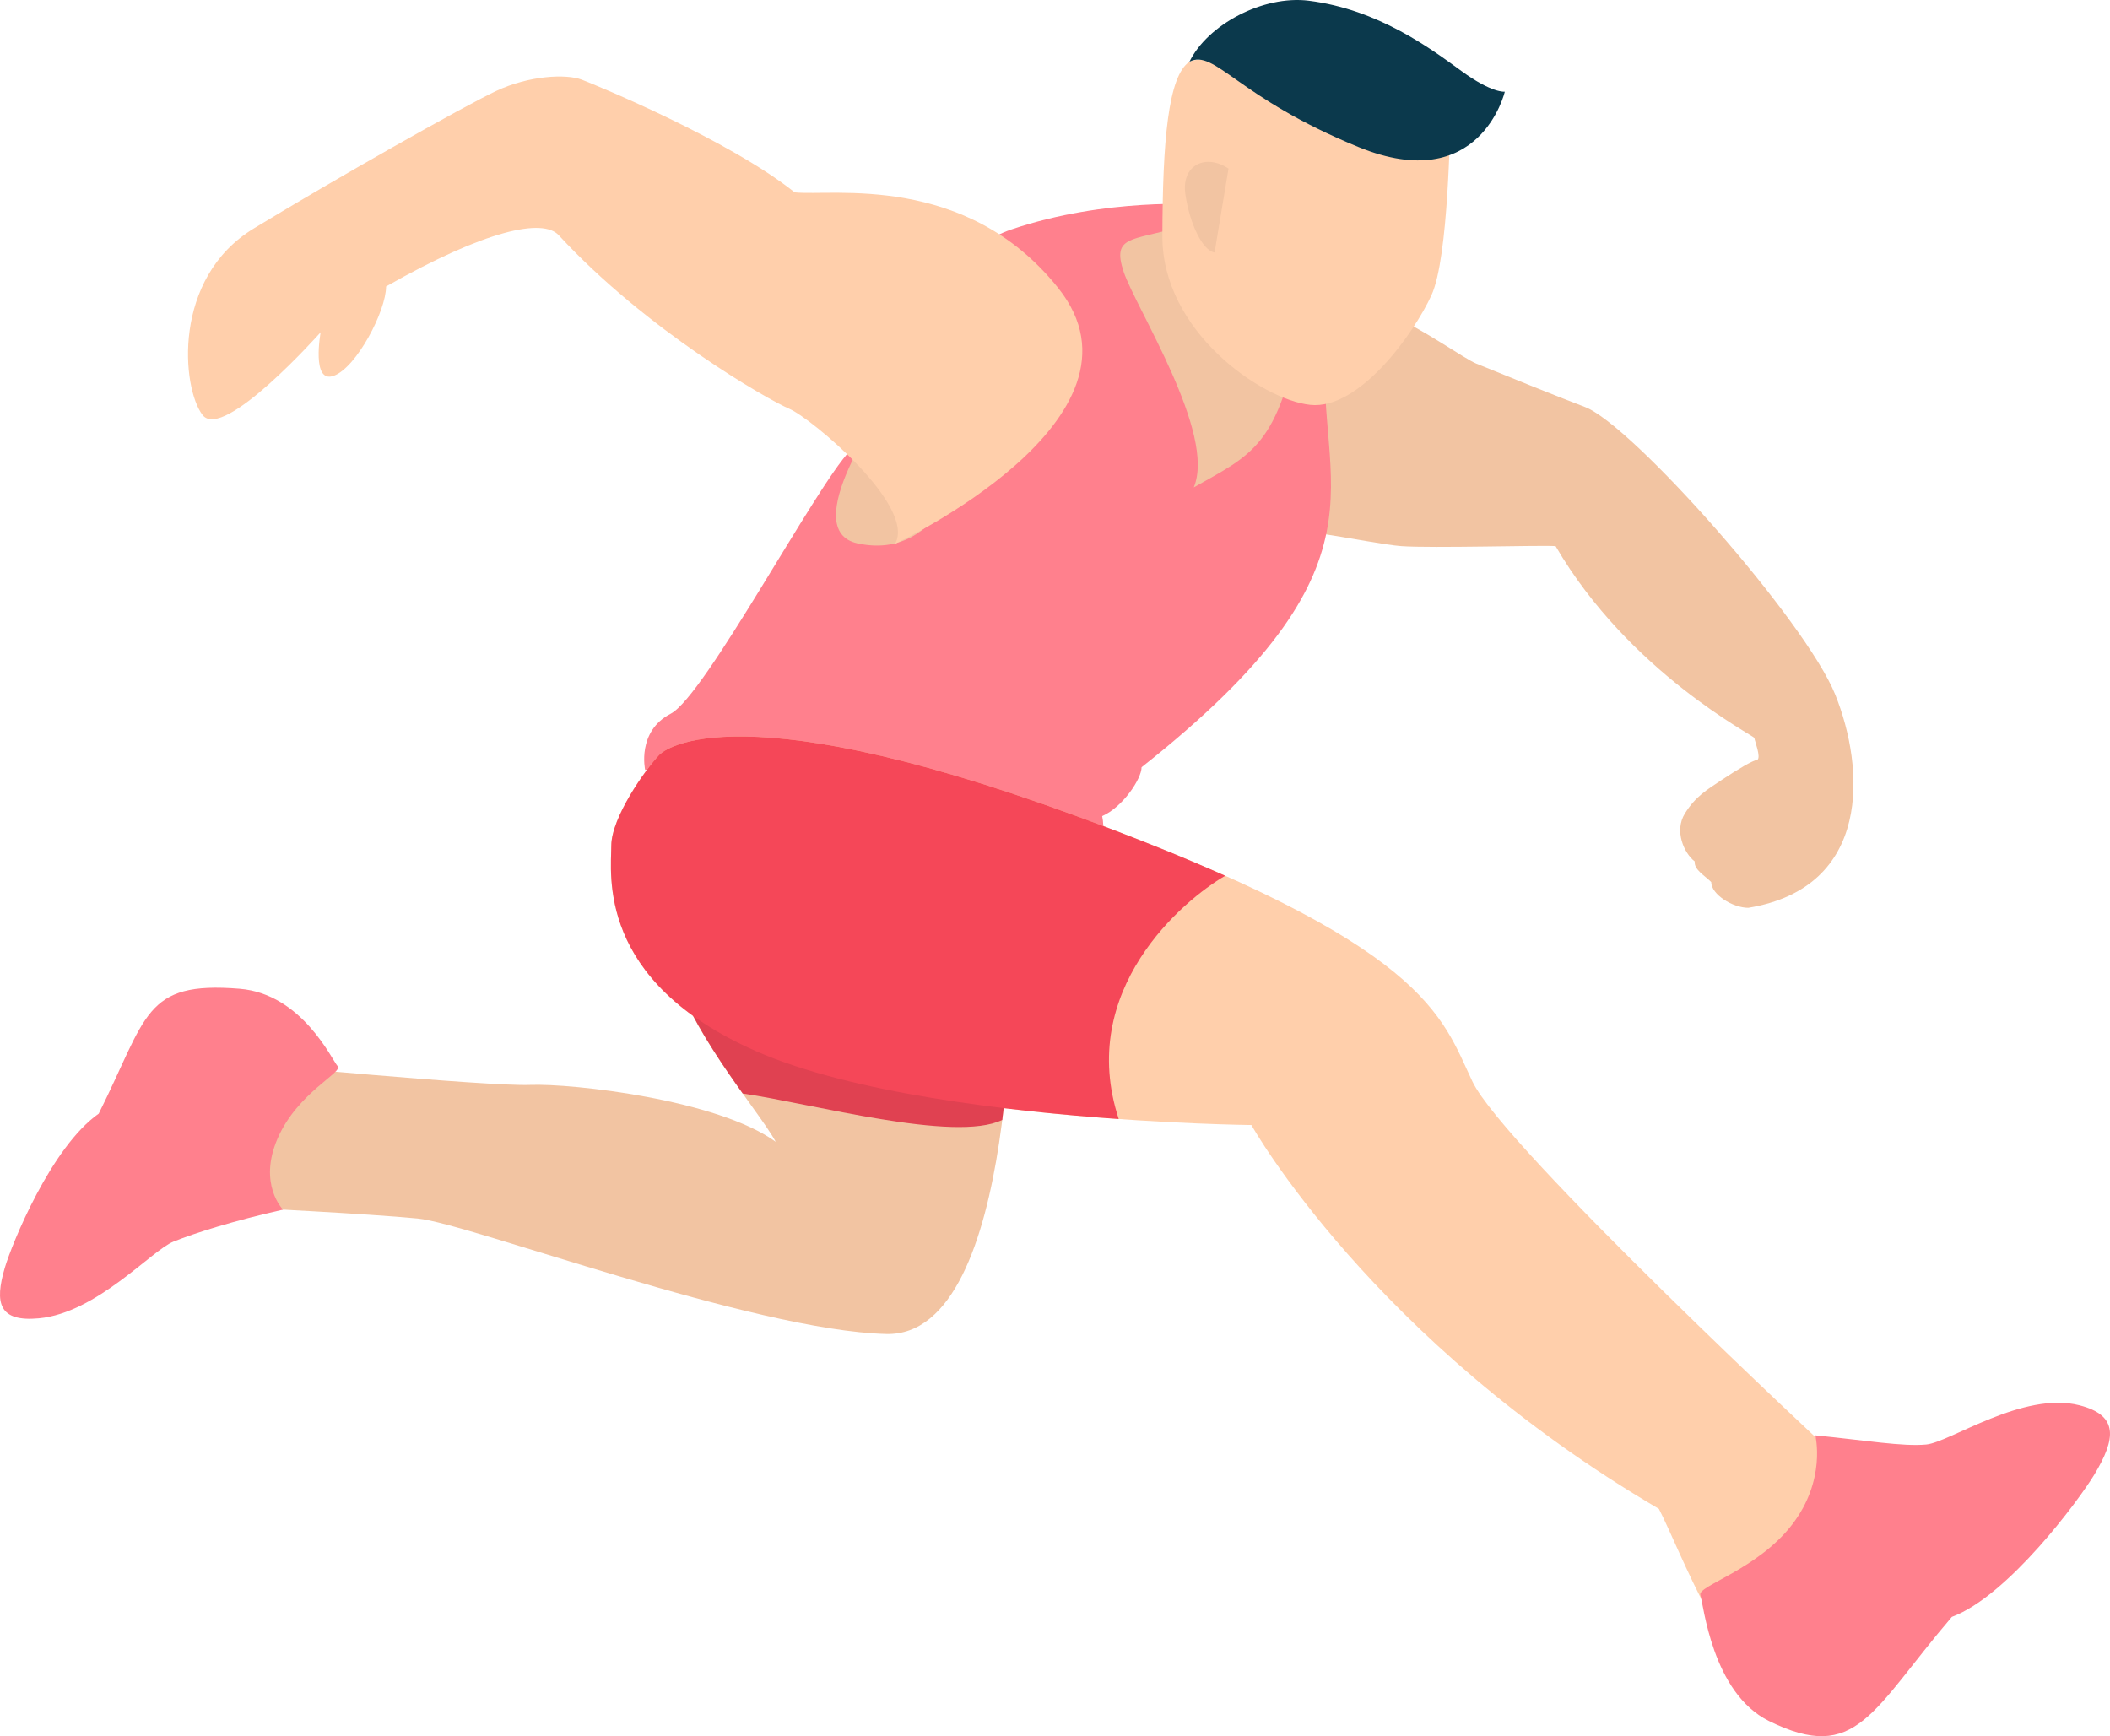 <?xml version="1.0" encoding="iso-8859-1"?>
<!-- Generator: Adobe Illustrator 25.0.0, SVG Export Plug-In . SVG Version: 6.00 Build 0)  -->
<svg version="1.1" id="&#x56FE;&#x5C42;_1" xmlns="http://www.w3.org/2000/svg" xmlns:xlink="http://www.w3.org/1999/xlink" x="0px"
	 y="0px" viewBox="0 0 471.644 388.112" style="enable-background:new 0 0 471.644 388.112;" xml:space="preserve">
<g>
	<g>
		<path style="fill:#F2C4A2;" d="M294.975,66.865c2.409,1.004,10.932,1.565,15.918,3.626c6.962,2.877,16.377,9.684,19.097,10.789
			c4.669,1.896,18.833,7.668,24.232,9.677c10.571,3.933,49.364,47.833,56.001,64.304c6.638,16.471,8.236,43.111-19.421,47.676
			c-3.503,0-8.297-2.995-8.297-5.76c-1.475-1.475-3.872-2.766-3.688-4.61c-2.397-1.844-4.609-6.822-2.213-10.694
			s4.978-5.347,8.297-7.56c3.319-2.213,7.006-4.425,7.867-4.425c0.983-0.492-0.615-4.425-0.615-4.917s-27.964-14.614-44.435-42.885
			c-3.196-0.246-27.608,0.492-34.491,0c-6.884-0.492-32.13-6.381-35.34-3.196c-3.21,3.185,0-25.721,0-25.721L294.975,66.865z"/>
	</g>
	<g>
		<path style="fill:#FF808D;" d="M296.318,78.051c-2.213,30.238,16.43,47.962-41.145,93.46c0,2.581-4.193,8.894-8.802,10.922
			c0.184,0.738,0.553,4.241,0,4.241c-0.553,0-22.034-11.708-45.378-11.27c-22.638,0.425-56.789-3.319-56.789-3.319
			s-1.905-8.604,5.716-12.538c7.621-3.933,32.451-50.889,40.072-58.756c7.621-7.867,15.019-42.394,36.161-49.524
			s42.246-5.55,42.246-5.55L296.318,78.051z"/>
	</g>
	<g>
		<path style="fill:#FFCFAB;" d="M147.339,168.767c-3.134,3.319-10.694,14.013-10.694,20.282c0,6.269-3.442,30.238,32.451,45.972
			s110.628,16.471,110.628,16.471s26.92,48.185,91.084,85.798c4.794,9.219,15.488,38.72,25.813,37.982s12.907-50.52,12.907-50.52
			s-73.384-68.221-80.39-82.971s-9.957-30.607-89.056-59.555S147.339,168.767,147.339,168.767z"/>
	</g>
	<g>
		<path style="fill:#F2C4A2;" d="M226.131,212.28c0,0,1.844,86.659-28.026,85.921s-93.297-24.707-104.728-25.813
			s-38.72-2.431-38.72-2.431v-32.232c0,0,54.208,5.163,63.796,4.794c9.588-0.369,42.039,3.324,54.945,12.725
			c-4.056-7.562-23.232-28.95-24.338-45.544C147.953,193.105,226.131,212.28,226.131,212.28z"/>
	</g>
	<g>
		<path style="fill:#FF808D;" d="M405.766,320.862c11.265,1.111,19.505,2.536,24.789,2.048s21.671-12.003,34.279-8.765
			c8.707,2.236,8.23,7.383,3.235,15.61c-3.339,5.5-19.192,27.024-31.778,31.684c-17.919,20.969-21.275,32.94-40.865,23.282
			c-12.76-6.291-14.638-26.15-15.354-28.172c-0.717-2.023,12.711-5.629,20.48-15.695S405.766,320.862,405.766,320.862z"/>
	</g>
	<g>
		<path style="fill:#F2C4A2;" d="M262.966,50.908c-9.834,2.95-14.505,1.721-11.8,9.834c2.704,8.113,20.759,36.169,15.672,48.216
			c13.033-7.398,18.991-9.127,23.908-36.169C295.663,45.746,262.966,50.908,262.966,50.908z"/>
	</g>
	<g>
		<path style="fill:#FF808D;" d="M63.266,270.401c-11.038,2.492-19.624,5.194-24.509,7.157S21.646,293.481,8.708,294.7
			c-8.934,0.842-9.981-3.351-7.629-11.319c1.572-5.326,10.374-27.004,20.985-34.432c10.928-21.858,10.055-29.666,31.504-27.918
			c13.972,1.138,20.638,15.927,21.909,17.305s-8.963,5.891-13.417,16.135C57.606,264.714,63.266,270.401,63.266,270.401z"/>
	</g>
	<g>
		<path style="fill:#FFCFAB;" d="M324.316,25.642c-0.276,2.567-0.457,31.847-4.337,40.331c-3.879,8.484-16.117,25.713-27.116,24.53
			c-10.999-1.183-33.085-16.539-33.038-37.674c0.047-21.135,1.258-35.841,6.052-39.034S324.316,25.642,324.316,25.642z"/>
	</g>
	<g>
		<path style="fill:#0B394C;" d="M292.563,0.16c15.551,1.954,27.261,10.72,34.121,15.723c6.859,5.003,9.682,4.616,9.682,4.616
			s-5.49,23.466-32.672,12.384s-32.127-21.999-37.818-19.087C269.92,5.514,282.317-1.127,292.563,0.16z"/>
	</g>
	<g>
		<path style="fill:#F2C4A2;" d="M274.608,37.69c-5.065-3.411-10.599-0.837-9.644,5.736c0.955,6.573,3.819,12.57,6.529,13.02"/>
	</g>
	<g>
		<path style="fill:#E04151;" d="M153.309,223.887l-3.521-16.942c0.794-1.159,2.209-2.027,4.109-2.655l72.116,19.723
			c-0.215,7.041-0.742,16.513-1.979,26.335c-10.606,5.162-42.615-3.685-58.016-5.905
			C161.777,238.495,156.79,231.216,153.309,223.887z"/>
	</g>
	<g>
		<path style="fill:#F54758;" d="M147.339,168.767c0,0,13.644-15.488,92.743,13.46c13.303,4.868,24.408,9.359,33.785,13.543
			c-9.391,5.428-33.272,25.53-23.798,54.381c-24.907-1.763-59.737-5.821-80.973-15.13c-35.893-15.734-32.451-39.703-32.451-45.972
			C136.645,182.779,144.204,172.085,147.339,168.767z"/>
	</g>
	<g>
		<path style="fill:#F2C4A2;" d="M223.739,82.708c-6.322,21.649-13.717,42.764-32.067,38.757
			c-13.66-2.983,6.146-30.903,6.146-30.903L223.739,82.708z"/>
	</g>
	<g>
		<path style="fill:#FFCFAB;" d="M200.07,121.57c4.798-8.413-18.742-28.107-23.609-30.171c-4.867-2.064-31.991-17.587-51.567-38.819
			c-3.541-3.835-16.263-1.239-38.591,11.454c-0.01,5.48-6.58,18.081-11.674,19.965c-5.095,1.885-2.957-9.717-2.957-9.717
			s-21.755,24.5-26.394,18.488s-6.863-30.557,11.429-41.685s46.755-27.23,54.145-30.722s15.698-3.885,19.199-2.549
			c3.502,1.336,32.99,13.519,47.581,25.192c8.329,0.902,38.289-4.46,58.918,21.39C259.825,93.562,200.07,121.57,200.07,121.57z"/>
	</g>
</g>
</svg>
